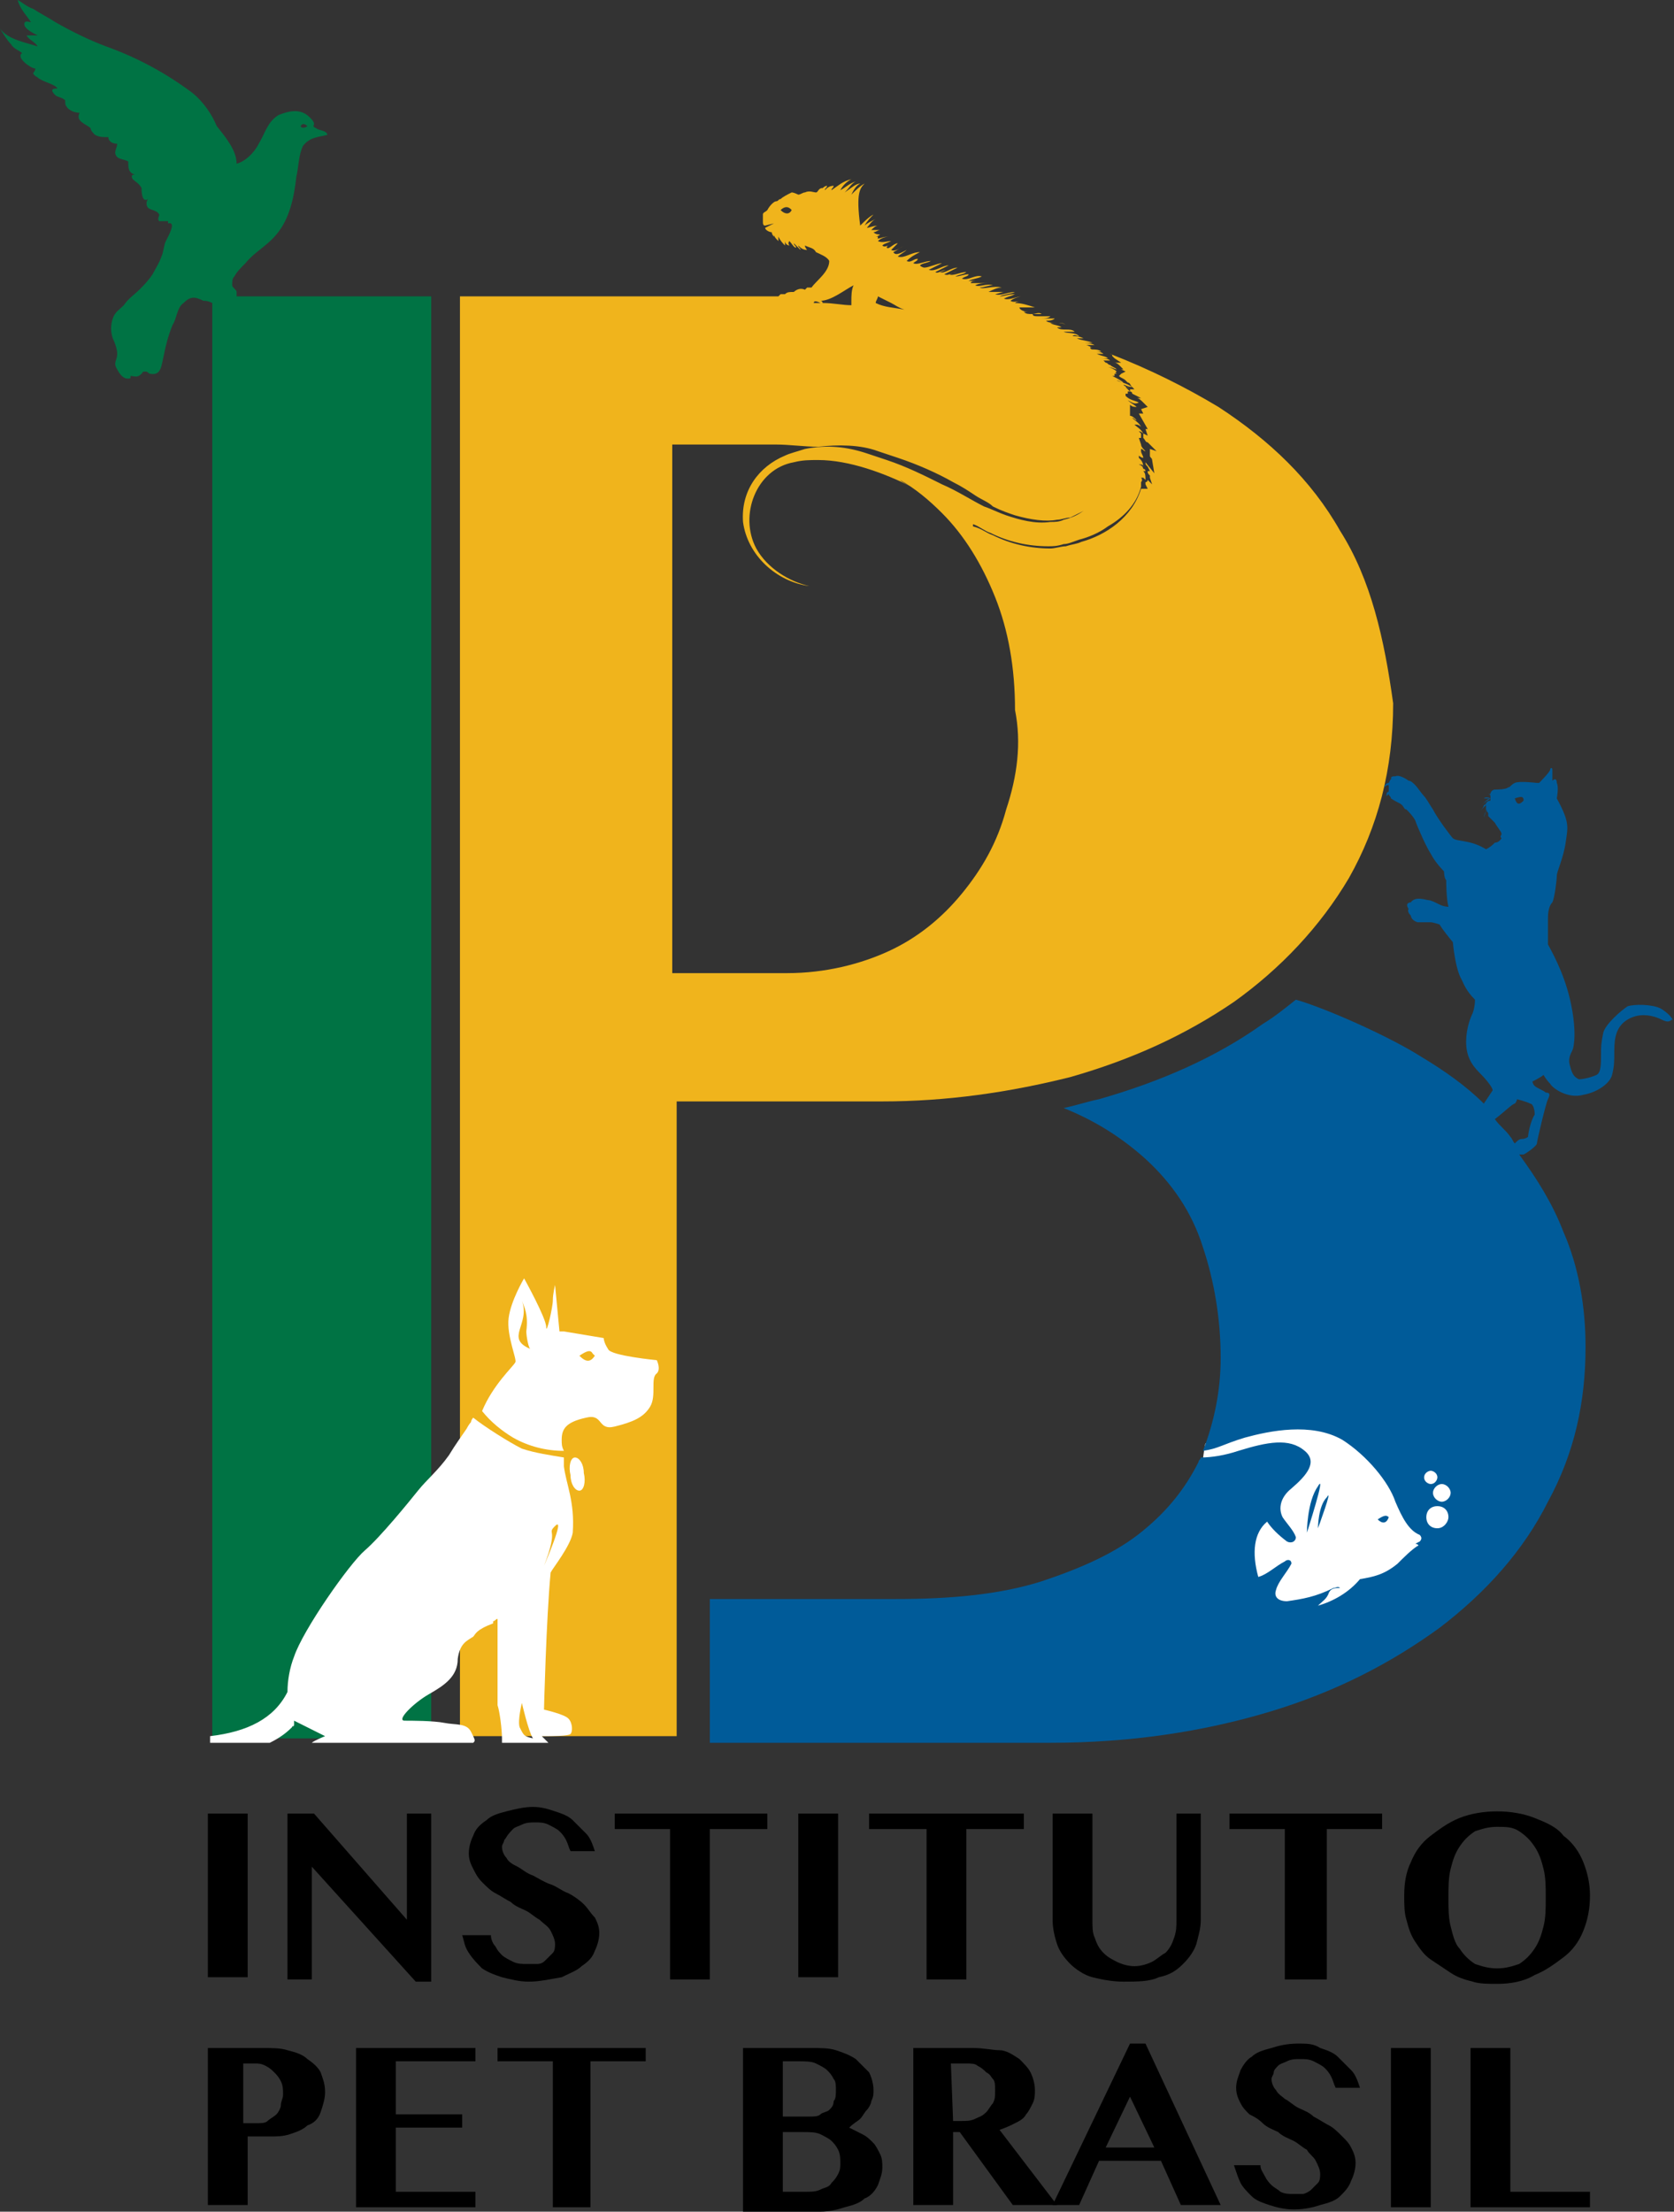 <?xml version="1.0" encoding="utf-8"?>
<!-- Generator: Adobe Illustrator 25.4.1, SVG Export Plug-In . SVG Version: 6.00 Build 0)  -->
<svg version="1.1" id="Camada_1" xmlns="http://www.w3.org/2000/svg" xmlns:xlink="http://www.w3.org/1999/xlink" x="0px" y="0px"
	 viewBox="0 0 75.7 100" style="enable-background:new 0 0 75.7 100;" xml:space="preserve">
<rect x="0" y="0" width="75.7" height="100" fill="#333333" stroke="none"/>
<style type="text/css">
	.st0{fill:#FFFFFF;}
	.st1{fill:#F0B41C;}
	.st2{fill:#007344;}
	.st3{fill:#005B99;}
	.st4{fill-rule:evenodd;clip-rule:evenodd;fill:#005B99;}
</style>
<g>
	<rect x="9.4" y="82" width="1.8" height="7.4"/>
	<polygon points="13,82 14.2,82 18.4,86.8 18.4,82 19.5,82 19.5,89.6 18.8,89.6 14.1,84.4 14.1,89.5 13,89.5 	"/>
	<path d="M23.9,89.6c-0.4,0-0.8-0.1-1.2-0.2c-0.3-0.1-0.6-0.2-0.9-0.4c-0.2-0.2-0.4-0.4-0.6-0.7C21,88,21,87.8,20.9,87.5h1.3
		c0,0.2,0.1,0.4,0.2,0.5c0.1,0.2,0.2,0.3,0.3,0.4s0.3,0.2,0.5,0.3c0.2,0.1,0.4,0.1,0.6,0.1s0.3,0,0.5,0s0.3-0.1,0.4-0.2
		c0.1-0.1,0.2-0.2,0.3-0.3c0.1-0.1,0.1-0.3,0.1-0.4c0-0.2-0.1-0.4-0.2-0.6c-0.1-0.2-0.3-0.3-0.5-0.5c-0.2-0.1-0.4-0.3-0.6-0.4
		s-0.5-0.2-0.7-0.4c-0.2-0.1-0.5-0.3-0.7-0.4c-0.2-0.1-0.4-0.3-0.6-0.5c-0.2-0.2-0.3-0.4-0.4-0.6c-0.1-0.2-0.2-0.4-0.2-0.7
		c0-0.3,0.1-0.6,0.2-0.8c0.1-0.3,0.3-0.5,0.6-0.7c0.2-0.2,0.5-0.3,0.9-0.4c0.4-0.1,0.8-0.2,1.2-0.2s0.7,0.1,1,0.2
		c0.3,0.1,0.6,0.2,0.8,0.4c0.2,0.2,0.4,0.4,0.6,0.6s0.3,0.5,0.4,0.8h-1.1c-0.1-0.2-0.1-0.3-0.2-0.5c-0.1-0.2-0.2-0.3-0.3-0.4
		s-0.3-0.2-0.5-0.3c-0.2-0.1-0.4-0.1-0.6-0.1s-0.4,0-0.6,0.1c-0.2,0.1-0.3,0.1-0.4,0.2c-0.3,0.3-0.3,0.4-0.4,0.5
		c0,0.1-0.1,0.2-0.1,0.3c0,0.2,0.1,0.4,0.2,0.5c0.1,0.2,0.3,0.3,0.5,0.4c0.2,0.1,0.4,0.3,0.7,0.4c0.2,0.1,0.5,0.3,0.8,0.4
		c0.3,0.1,0.5,0.3,0.8,0.4c0.2,0.1,0.5,0.3,0.7,0.5c0.2,0.2,0.3,0.4,0.5,0.6c0.1,0.2,0.2,0.4,0.2,0.7c0,0.3-0.1,0.6-0.2,0.8
		c-0.1,0.3-0.3,0.5-0.6,0.7c-0.2,0.2-0.5,0.3-0.9,0.5C24.8,89.5,24.4,89.6,23.9,89.6"/>
	<polygon points="34.7,82 34.7,82.7 32.1,82.7 32.1,89.5 30.3,89.5 30.3,82.7 27.8,82.7 27.8,82 	"/>
	<rect x="36.1" y="82" width="1.8" height="7.4"/>
	<polygon points="46.3,82 46.3,82.7 43.7,82.7 43.7,89.5 41.9,89.5 41.9,82.7 39.3,82.7 39.3,82 	"/>
	<path d="M47.6,82h1.8v4.8c0,0.3,0,0.6,0.1,0.8c0.1,0.3,0.2,0.5,0.4,0.7c0.2,0.2,0.4,0.3,0.6,0.4c0.2,0.1,0.5,0.2,0.8,0.2
		c0.3,0,0.6-0.1,0.8-0.2c0.2-0.1,0.4-0.3,0.6-0.4c0.2-0.2,0.3-0.4,0.4-0.7c0.1-0.3,0.1-0.5,0.1-0.8V82h1.1v4.8
		c0,0.4-0.1,0.7-0.2,1.1c-0.1,0.3-0.3,0.6-0.6,0.9c-0.3,0.3-0.6,0.5-1.1,0.6c-0.4,0.2-1,0.2-1.6,0.2c-0.5,0-1-0.1-1.4-0.2
		s-0.8-0.4-1-0.6c-0.3-0.3-0.5-0.6-0.6-0.9c-0.1-0.3-0.2-0.7-0.2-1.1C47.6,86.8,47.6,82,47.6,82z"/>
	<polygon points="62.5,82 62.5,82.7 60,82.7 60,89.5 58.1,89.5 58.1,82.7 55.6,82.7 55.6,82 	"/>
	<path d="M67.7,89.7c-0.4,0-0.8,0-1.1-0.1c-0.4-0.1-0.7-0.2-1-0.4c-0.3-0.2-0.6-0.4-0.9-0.6c-0.3-0.2-0.5-0.5-0.7-0.8
		c-0.2-0.3-0.3-0.6-0.4-1c-0.1-0.3-0.1-0.7-0.1-1.1c0-0.6,0.1-1.1,0.3-1.5c0.2-0.5,0.5-0.9,0.9-1.2c0.4-0.3,0.8-0.6,1.3-0.8
		c0.5-0.2,1.1-0.3,1.7-0.3c0.6,0,1.2,0.1,1.7,0.3c0.5,0.2,1,0.4,1.3,0.8c0.4,0.3,0.7,0.7,0.9,1.2c0.2,0.5,0.3,1,0.3,1.5
		c0,0.6-0.1,1.1-0.3,1.6c-0.2,0.5-0.5,0.9-0.9,1.2c-0.4,0.3-0.8,0.6-1.3,0.8C68.9,89.6,68.3,89.7,67.7,89.7 M67.7,89
		c0.4,0,0.7-0.1,1-0.2c0.3-0.2,0.5-0.4,0.7-0.7c0.2-0.3,0.3-0.6,0.4-1s0.1-0.8,0.1-1.3c0-0.5,0-0.9-0.1-1.3c-0.1-0.4-0.2-0.7-0.4-1
		c-0.2-0.3-0.4-0.5-0.7-0.7c-0.3-0.2-0.6-0.2-1-0.2c-0.4,0-0.7,0.1-1,0.2c-0.3,0.2-0.5,0.4-0.7,0.7c-0.2,0.3-0.3,0.6-0.4,1
		c-0.1,0.4-0.1,0.8-0.1,1.3c0,0.5,0,0.9,0.1,1.3s0.2,0.8,0.4,1c0.2,0.3,0.4,0.5,0.7,0.7C67,88.9,67.3,89,67.7,89"/>
	<path d="M9.4,92.6h2.5c0.4,0,0.8,0,1.1,0.1c0.4,0.1,0.7,0.2,0.9,0.4c0.3,0.2,0.5,0.4,0.6,0.6c0.1,0.3,0.2,0.5,0.2,0.9
		c0,0.3-0.1,0.6-0.2,0.9c-0.1,0.3-0.3,0.5-0.6,0.6c-0.2,0.2-0.5,0.3-0.8,0.4c-0.3,0.1-0.6,0.1-0.9,0.1h-1v3.1H9.4V92.6z M11,96h0.6
		c0.2,0,0.4,0,0.5-0.1s0.3-0.2,0.4-0.3c0.1-0.1,0.2-0.3,0.2-0.4c0-0.2,0.1-0.3,0.1-0.5s0-0.4-0.1-0.6s-0.2-0.3-0.3-0.4
		c-0.1-0.1-0.2-0.2-0.4-0.3c-0.2-0.1-0.3-0.1-0.5-0.1H11V96z"/>
	<polygon points="21.5,92.6 21.5,93.2 17.9,93.2 17.9,95.6 20.9,95.6 20.9,96.2 17.9,96.2 17.9,99.1 21.5,99.1 21.5,99.8 16.1,99.8 
		16.1,92.6 	"/>
	<polygon points="29.2,92.6 29.2,93.2 26.7,93.2 26.7,99.8 25,99.8 25,93.2 22.5,93.2 22.5,92.6 	"/>
	<path d="M33.6,92.6h3.1c0.4,0,0.8,0,1.1,0.1c0.3,0.1,0.6,0.2,0.9,0.4c0.2,0.2,0.4,0.4,0.6,0.6c0.1,0.2,0.2,0.5,0.2,0.8
		c0,0.2,0,0.3-0.1,0.5c0,0.1-0.1,0.3-0.2,0.4c-0.1,0.1-0.2,0.3-0.3,0.4s-0.3,0.2-0.5,0.4c0.2,0.1,0.4,0.2,0.6,0.3
		c0.2,0.1,0.3,0.2,0.5,0.4c0.1,0.1,0.2,0.3,0.3,0.5c0.1,0.2,0.1,0.4,0.1,0.6c0,0.3-0.1,0.5-0.2,0.8c-0.1,0.2-0.3,0.5-0.6,0.6
		c-0.2,0.2-0.5,0.3-0.9,0.4c-0.3,0.1-0.7,0.2-1.1,0.2h-3.5C33.6,100,33.6,92.6,33.6,92.6z M35.4,95.7h1.2c0.2,0,0.4,0,0.5-0.1
		c0.1-0.1,0.3-0.1,0.4-0.2c0.1-0.1,0.2-0.2,0.2-0.4c0.1-0.1,0.1-0.3,0.1-0.5c0-0.2,0-0.4-0.1-0.5c-0.1-0.2-0.2-0.3-0.3-0.4
		s-0.3-0.2-0.5-0.3c-0.2-0.1-0.5-0.1-0.8-0.1h-0.7C35.4,93.2,35.4,95.7,35.4,95.7z M35.4,99.1h1c0.3,0,0.5,0,0.7-0.1
		c0.2-0.1,0.4-0.1,0.5-0.3c0.1-0.1,0.2-0.2,0.3-0.4C38,98.1,38,98,38,97.8s0-0.4-0.1-0.6s-0.2-0.3-0.3-0.4c-0.1-0.1-0.3-0.2-0.5-0.3
		c-0.2-0.1-0.5-0.1-0.8-0.1h-0.9V99.1z"/>
	<path d="M41.3,92.6H44c0.5,0,0.9,0.1,1.2,0.1c0.3,0,0.6,0.2,0.9,0.4c0.2,0.2,0.4,0.4,0.5,0.6s0.2,0.5,0.2,0.8c0,0.2,0,0.4-0.1,0.6
		c-0.1,0.2-0.2,0.4-0.3,0.5c-0.1,0.2-0.3,0.3-0.5,0.4c-0.2,0.1-0.4,0.2-0.7,0.3l2.6,3.4h-2l-2.4-3.3h-0.3v3.3h-1.8V92.6z M43.1,95.9
		h0.4c0.2,0,0.4,0,0.6-0.1c0.2-0.1,0.3-0.1,0.5-0.3c0.1-0.1,0.2-0.3,0.3-0.4c0.1-0.2,0.1-0.3,0.1-0.6c0-0.2,0-0.4-0.1-0.5
		s-0.1-0.2-0.3-0.3c-0.1-0.1-0.2-0.2-0.4-0.3c-0.1-0.1-0.3-0.1-0.5-0.1H43L43.1,95.9L43.1,95.9z"/>
	<path d="M51.8,92.4l3.4,7.3h-1.8l-0.9-2h-2.8l-0.9,2h-1.2l3.5-7.3H51.8z M50,97.1h2.2l-1.1-2.3L50,97.1z"/>
	<path d="M58.5,99.9c-0.4,0-0.8-0.1-1.1-0.2s-0.6-0.2-0.8-0.4c-0.2-0.2-0.4-0.4-0.5-0.6c-0.1-0.2-0.2-0.5-0.3-0.8H57
		c0,0.2,0.1,0.3,0.2,0.5c0.1,0.2,0.2,0.3,0.3,0.4s0.3,0.2,0.4,0.3c0.2,0.1,0.4,0.1,0.6,0.1c0.1,0,0.3,0,0.4,0c0.1,0,0.3-0.1,0.4-0.2
		c0.1-0.1,0.2-0.2,0.3-0.3c0.1-0.1,0.1-0.3,0.1-0.4c0-0.2-0.1-0.4-0.2-0.6c-0.1-0.2-0.3-0.3-0.4-0.5c-0.2-0.1-0.4-0.3-0.6-0.4
		s-0.5-0.2-0.7-0.4c-0.2-0.1-0.5-0.2-0.7-0.4c-0.2-0.2-0.4-0.3-0.6-0.4c-0.2-0.2-0.3-0.3-0.4-0.5c-0.1-0.2-0.2-0.4-0.2-0.7
		s0.1-0.5,0.2-0.8c0.1-0.2,0.3-0.5,0.5-0.6c0.2-0.2,0.5-0.3,0.9-0.4c0.3-0.1,0.7-0.2,1.2-0.2c0.4,0,0.7,0,1,0.2
		c0.3,0.1,0.6,0.2,0.8,0.4c0.2,0.2,0.4,0.4,0.6,0.6c0.2,0.2,0.3,0.5,0.4,0.8h-1.1c-0.1-0.2-0.1-0.3-0.2-0.5s-0.2-0.3-0.3-0.4
		c-0.1-0.1-0.3-0.2-0.5-0.3c-0.2-0.1-0.4-0.1-0.6-0.1c-0.2,0-0.4,0-0.6,0.1c-0.2,0.1-0.3,0.1-0.4,0.2c-0.1,0.1-0.2,0.2-0.2,0.3
		c0,0.1-0.1,0.2-0.1,0.3c0,0.2,0.1,0.4,0.2,0.5c0.1,0.2,0.3,0.3,0.4,0.4c0.2,0.1,0.4,0.3,0.6,0.4s0.5,0.2,0.7,0.4
		c0.2,0.1,0.5,0.3,0.7,0.4c0.2,0.1,0.4,0.3,0.6,0.5c0.2,0.2,0.3,0.3,0.4,0.5s0.2,0.4,0.2,0.7c0,0.3-0.1,0.6-0.2,0.8
		c-0.1,0.3-0.3,0.5-0.5,0.7c-0.2,0.2-0.5,0.3-0.9,0.4C59.4,99.8,59,99.9,58.5,99.9"/>
	<rect x="62.9" y="92.6" width="1.8" height="7.2"/>
	<polygon points="66.5,92.6 68.3,92.6 68.3,99.1 71.9,99.1 71.9,99.8 66.5,99.8 	"/>
	<path class="st0" d="M54.1,68.6c0,0,0.3-2.9,0.4-3.3c0.1-0.4,4.6-1.1,4.6-1.1l5.3,1.5l1.8,0.8v1.4l-0.5,1.7l-1.3,2.9l-3.6,1.3
		l-3-0.2l-1.7-1.6l-2.7-1.4L54.1,68.6z"/>
	<path class="st1" d="M60.6,24c-1.3-2.3-3.2-4.1-5.5-5.6c-1.5-0.9-3.1-1.7-4.9-2.4l0,0c0,0,0.1,0,0.1,0.1l0.1,0.1l0,0l0,0l0.3,0.2
		h-0.3c0.1,0,0.2,0.1,0.2,0.1l0.2,0.2h-0.1l0.2,0.1l-0.2,0.1l0,0L50.6,17l0,0c0.1,0.1,0.2,0.1,0.3,0.2l0.1,0.1
		c0.1,0,0.1,0.1,0.2,0.2l0,0l0,0l0.1,0.1h-0.2v0.1c0,0,0.1,0,0.1,0.1l0.4,0.2h-0.3c0,0,0,0,0.1,0s0.2,0.1,0.3,0.2l0.2,0.2l-0.3,0.1
		l0,0l0.1,0.2h-0.2l0,0l0.4,0.7l-0.1-0.1l0.1,0.1h-0.1l0,0l0.1,0.3l-0.2-0.1v0.1v0.1l0,0c0.1,0.1,0.1,0.2,0.2,0.2l0.1,0.1l0.3,0.3
		L52,20.3c0,0,0,0,0,0.1v0.2c0,0.1,0.1,0.1,0.1,0.2l0.1,0.6l-0.4-0.5l0,0c0,0.1,0,0.1,0.1,0.2l0.1,0.2h-0.1c0,0.1,0,0.1,0.1,0.2v0.1
		l0.1,0.3l-0.2-0.2c0,0,0,0.1-0.1,0.1v0.1l0.1,0.2h-0.2c0,0,0,0-0.1,0c-0.4,1.3-1.6,2.1-2.7,2.4c-0.2,0.1-0.4,0.1-0.7,0.2
		c-0.2,0-0.5,0.1-0.7,0.1c-0.9,0-1.8-0.2-2.6-0.6c-0.3-0.1-0.5-0.3-0.9-0.4L44,23.7c0.3,0.1,0.5,0.3,0.8,0.4
		c0.8,0.4,1.7,0.6,2.6,0.6c0.2,0,0.4,0,0.7-0.1c0.2,0,0.4-0.1,0.7-0.2c0.4-0.1,0.9-0.3,1.3-0.6c0.7-0.4,1.3-1,1.5-1.8l0,0
		c0,0,0,0,0-0.1l0,0v-0.1l0,0l0,0l0,0c0.1-0.1,0-0.2,0-0.2l0,0l0,0h0.1l0,0l0.1,0.1c0-0.2,0-0.3-0.1-0.4l0,0h-0.1l0,0
		c0,0,0.1,0,0.2,0c0,0,0-0.1-0.1-0.1l0,0l0,0l0,0l0,0l0,0c0-0.1-0.1-0.1-0.1-0.2c0,0,0.1,0,0.1,0.1L51.5,21h0.1c0,0,0-0.1-0.1-0.1
		c0.1,0.1,0.1,0.2,0.2,0.2c0-0.2-0.1-0.3-0.2-0.4v-0.1l0,0c0,0,0.1,0.1,0.2,0.1c0-0.1-0.1-0.2-0.1-0.3v-0.1c0.1,0,0.1,0.1,0.2,0.1
		c-0.1-0.1-0.2-0.2-0.2-0.3l-0.1-0.3h0.1l0,0v-0.2l0,0l-0.1-0.1c0.1,0,0.2,0.1,0.2,0.1c-0.1-0.2-0.3-0.3-0.4-0.4l0,0h0.1l0,0
		c0.1,0,0.2,0.1,0.2,0.1c-0.1-0.2-0.3-0.3-0.4-0.4l0.1,0.1l-0.1-0.1c0.1,0,0.1,0.1,0.2,0.1c-0.1-0.1-0.2-0.2-0.3-0.2l0-0.5
		c0.1,0.1,0.2,0.1,0.3,0.1c-0.1-0.1-0.3-0.2-0.4-0.3l0,0c0.2,0.1,0.3,0.2,0.5,0.1c-0.2-0.1-0.4-0.1-0.6-0.3v-0.1H51v-0.1l0,0h0.1
		L51,17.6l0,0l-0.1-0.1l0,0c0.1,0,0.1,0,0.2,0.1c-0.1-0.1-0.2-0.1-0.3-0.2l0,0l0,0c0.1,0,0.2,0.1,0.4,0.1c-0.3-0.2-0.5-0.2-0.7-0.3
		c0.1,0,0.2,0.1,0.3,0.1c-0.1-0.1-0.3-0.2-0.5-0.3h0.1l0,0v-0.1h0.1c-0.1-0.1-0.2-0.1-0.3-0.1c0.1,0,0.2,0.1,0.3,0
		c-0.1-0.1-0.3-0.2-0.4-0.2l0,0l0,0c0.2,0,0.3,0.1,0.4,0.1c-0.1-0.1-0.2-0.1-0.3-0.2c-0.1,0-0.1-0.1-0.2-0.1l0,0l-0.1-0.1
		c0.1,0,0.2,0,0.3,0c-0.1-0.1-0.3-0.1-0.4-0.1c0.1,0,0.2,0,0.3,0c-0.1-0.1-0.3-0.1-0.5-0.2l0,0c0.1,0,0.2,0,0.3,0
		c-0.1-0.1-0.3-0.1-0.4-0.1l0,0h0.3c-0.1-0.1-0.3-0.1-0.4-0.1l0,0l0,0l0,0c0,0-0.1,0-0.1-0.1h0.1c-0.1,0-0.2-0.1-0.3-0.1h0.4
		c-0.2-0.1-0.4-0.1-0.6-0.1h0.5c-0.2-0.1-0.5-0.1-0.7-0.2c0.1,0,0.2,0,0.3,0c-0.2-0.1-0.3-0.1-0.5-0.1c0.1-0.1,0.2,0,0.3,0
		c-0.2-0.2-0.5-0.1-0.7-0.2h0.5c-0.2-0.2-0.6,0-0.8-0.2h0.2c-0.1-0.1-0.4-0.1-0.5-0.2c0.1,0,0.3,0,0.4,0c0.1,0,0.2,0,0.3,0.1
		c-0.1-0.1-0.3-0.1-0.4-0.1c-0.2,0-0.4,0-0.5-0.1c0.1,0,0.3,0,0.4-0.1c-0.1,0-0.2,0-0.3,0s-0.2,0-0.3,0c0.1,0,0.3,0,0.4-0.1
		c-0.1,0-0.3,0-0.5,0c-0.2,0-0.3,0-0.3-0.1c0.2,0,0.3,0,0.5,0c-0.1,0-0.2,0-0.3,0s-0.2,0-0.4,0c0.1,0,0.2,0,0.3,0s0.2,0,0.3,0
		c-0.1-0.1-0.3,0-0.4,0c-0.2,0-0.3,0-0.4-0.1c0.1,0,0.1,0,0.2,0c-0.2,0-0.4-0.1-0.4-0.2c0.1,0,0.2,0,0.4,0c0.1,0,0.2,0,0.3,0
		c-0.3-0.1-0.6-0.2-0.9-0.2c0.1-0.1,0.4-0.1,0.4-0.1c-0.2,0-0.5,0.1-0.6,0c0.1-0.1,0.4-0.2,0.5-0.2c-0.2,0-0.6,0.2-0.8,0.1
		c0.2-0.1,0.3-0.1,0.5-0.2c-0.3,0-0.5,0.1-0.7,0.1c0.2-0.1,0.5-0.1,0.7-0.2c-0.3,0-0.7,0.2-0.9,0.1c0.1,0,0.3-0.1,0.4-0.1
		c-0.1,0-0.3,0-0.4,0c0.1,0,0.1,0,0.2,0c-0.2,0-0.3,0-0.5,0c0.2-0.1,0.4-0.2,0.6-0.2c-0.4-0.1-0.8,0.1-1,0c0.2,0,0.4-0.1,0.6-0.1
		c-0.3-0.1-0.6,0.1-0.8,0c0.2-0.1,0.4-0.1,0.6-0.1c-0.3,0-0.5,0-0.8,0c0-0.1,0.2-0.1,0.3-0.1c-0.1,0-0.4,0-0.4,0
		c0.2-0.1,0.4-0.1,0.6-0.2c-0.3-0.1-0.6,0.2-0.9,0.1c0.1-0.1,0.3-0.1,0.3-0.2c-0.2,0-0.4,0.1-0.6,0.1c0.2-0.1,0.4-0.1,0.5-0.2
		c-0.3,0-0.6,0.2-0.8,0.1c0.1,0,0.3-0.1,0.4-0.1c-0.2,0-0.4,0.2-0.6,0.1c0.2-0.1,0.4-0.2,0.6-0.3c-0.3,0-0.6,0.3-0.8,0.2
		c0.1,0,0.2-0.1,0.3-0.1c-0.2,0-0.4,0.2-0.5,0.1c0.2-0.1,0.4-0.2,0.6-0.3c-0.3,0-0.6,0.3-0.9,0.2c0.2-0.1,0.4-0.2,0.6-0.3
		c-0.2,0-0.6,0.2-0.8,0.2c0,0-0.1,0-0.2-0.1c0.1-0.1,0.3-0.1,0.5-0.2c-0.3,0-0.6,0.2-0.8,0.1c0.1-0.1,0.2-0.1,0.2-0.2
		c-0.2,0-0.3,0.2-0.5,0.1c0.2-0.2,0.4-0.3,0.6-0.4c-0.4,0-0.7,0.3-1,0.2c0.1-0.1,0.3-0.2,0.4-0.3c-0.2,0.1-0.5,0.3-0.6,0.1
		c0.2-0.1,0.3-0.2,0.5-0.3c-0.2,0.1-0.4,0.3-0.6,0.2c0.1-0.1,0.2-0.2,0.3-0.3c-0.2,0-0.4,0.3-0.5,0.2c0-0.1,0.1-0.1,0.1-0.1
		c-0.1,0-0.2,0.1-0.3,0c0.1-0.1,0.2-0.1,0.4-0.2c-0.2,0-0.4,0.1-0.6,0c0.1-0.1,0.3-0.2,0.5-0.2c-0.3,0-0.4,0.1-0.6,0.1
		c0.1,0,0.1,0,0.1-0.1h-0.1l0,0c0,0,0.1,0,0.2-0.1c-0.1,0-0.2,0-0.3-0.1c0.1,0,0.2-0.1,0.3-0.1c-0.1,0-0.3,0-0.4,0
		c0.1-0.1,0.2-0.2,0.3-0.2c-0.2,0-0.4,0.1-0.5,0.1c0.1-0.1,0.2-0.3,0.4-0.4c-0.2,0.1-0.4,0.2-0.5,0.3c0.1-0.2,0.3-0.4,0.4-0.5
		c-0.2,0.1-0.4,0.3-0.6,0.5c-0.2-1.5,0-1.7,0.2-1.9c-0.2,0.1-0.4,0.3-0.6,0.5c0.1-0.2,0.2-0.4,0.4-0.5c-0.2,0-0.4,0.2-0.7,0.4
		c0.2-0.2,0.3-0.4,0.5-0.5c-0.3,0.1-0.5,0.3-0.7,0.4c0.1-0.2,0.3-0.4,0.5-0.5c-0.4,0.1-0.6,0.3-0.9,0.5c0-0.1,0.1-0.1,0.1-0.2
		c-0.2,0-0.3,0.1-0.4,0.2c0-0.1,0.1-0.1,0.1-0.2c-0.1,0-0.2,0.1-0.3,0.2l0.1-0.1c-0.2,0-0.2,0.2-0.3,0.2s-0.3-0.1-0.5,0
		c-0.1,0-0.2,0.1-0.3,0.1c0,0-0.2-0.1-0.3-0.1c-0.2,0.1-0.4,0.2-0.5,0.3c-0.1,0-0.1,0.1-0.2,0.1c-0.1,0-0.3,0.2-0.4,0.4
		c-0.1,0.1-0.2,0.1-0.2,0.2c0,0.1,0,0.2,0,0.3s0,0.2,0.1,0.2l0.4-0.1l-0.4,0.2c0,0.1,0.2,0.2,0.3,0.2c0,0.1,0.1,0.2,0.1,0.2v-0.1
		c0,0.1,0.1,0.2,0.2,0.3c0-0.1,0-0.1,0-0.2c0.1,0.2,0.2,0.3,0.3,0.4c0,0,0-0.1,0-0.2c0,0.1,0.1,0.2,0.2,0.2c0,0-0.1-0.1,0-0.2
		c0.1,0.1,0.2,0.3,0.3,0.3c0-0.1-0.1-0.1-0.1-0.2c0.1,0.1,0.2,0.2,0.3,0.3c0-0.1-0.1-0.1-0.1-0.2c0.1,0.1,0.2,0.2,0.4,0.2
		c0,0-0.1-0.1-0.1-0.2c0.2,0.1,0.4,0.1,0.5,0.3c0.2,0.1,0.5,0.2,0.6,0.4c0,0.5-0.6,0.9-0.8,1.2c-0.1,0-0.2,0-0.2,0l-0.1,0.1l0,0
		c-0.2-0.1-0.4,0-0.5,0.1l0,0c-0.2,0-0.3,0-0.4,0.1c-0.1,0-0.1,0-0.2,0l-0.1,0.1H20.8v65.1h9.8V49.8h9.3c2.9,0,5.7-0.4,8.5-1.1
		c2.8-0.8,5.2-1.9,7.4-3.4c2.1-1.5,3.9-3.4,5.2-5.6c1.3-2.3,2-4.9,2-7.9C62.6,28.9,62,26.2,60.6,24z M35.3,9.5c0.3-0.3,0.5,0,0.5,0
		C35.7,9.7,35.5,9.7,35.3,9.5z M39.6,13.7c0-0.1,0.1-0.2,0.1-0.3c0.2,0.1,0.4,0.2,0.6,0.3s0.3,0.2,0.6,0.3
		C40.4,13.9,40,13.9,39.6,13.7L39.6,13.7C39.6,13.8,39.6,13.8,39.6,13.7c-0.1,0.1-0.1,0.1-0.2,0.1C39.5,13.8,39.6,13.8,39.6,13.7z
		 M38.6,12.9c-0.1,0.2-0.1,0.5-0.1,0.7c0,0.1,0,0.1,0,0.2c-0.4,0-0.8-0.1-1.3-0.1c0,0,0-0.1-0.1-0.1l0,0
		C37.6,13.6,38.2,13.1,38.6,12.9z M37.1,13.7c-0.1,0-0.2,0-0.3,0C36.8,13.6,36.9,13.6,37.1,13.7z M36.4,13.7L36.4,13.7
		c-0.1,0-0.1,0-0.2,0l0,0C36.3,13.7,36.4,13.7,36.4,13.7z M45.5,36.6c-0.4,1.5-1.1,2.7-2,3.8c-0.9,1.1-2,2-3.3,2.6
		c-1.3,0.6-2.9,1-4.6,1h-5.2V20.1h4.7c0.6,0,1.3,0.1,1.9,0.1c0.9-0.1,1.9-0.1,2.7,0.2c0.3,0.1,0.6,0.2,0.9,0.3
		c0.9,0.3,1.8,0.7,2.5,1.1c0.4,0.2,0.7,0.4,1,0.6c0.3,0.2,0.6,0.3,0.8,0.5c0.4,0.2,0.7,0.3,1,0.4c0.7,0.2,1.4,0.3,1.9,0.2
		c0.2,0,0.4-0.1,0.6-0.1c0.2-0.1,0.4-0.2,0.6-0.3c-0.3,0.2-0.5,0.3-0.9,0.4c-0.2,0.1-0.4,0.1-0.6,0.1c-0.7,0.1-1.4-0.1-2-0.3
		c-0.3-0.1-0.7-0.3-1-0.4c-0.6-0.3-1.2-0.7-1.9-1c-0.8-0.4-1.6-0.8-2.5-1.1c-0.3-0.1-0.6-0.2-0.9-0.3c-0.9-0.3-1.8-0.4-2.8-0.2
		c-0.3,0.1-0.7,0.2-0.9,0.3c-1.2,0.5-2,1.6-1.9,3c0.2,1.5,1.5,2.7,3,2.9c-0.9-0.2-1.9-0.8-2.4-1.7c-0.8-1.5,0-3.6,1.7-3.9
		c0.4-0.1,0.7-0.1,1.1-0.1c1.4,0,3,0.6,4.2,1.2c-0.2-0.1-0.4-0.2-0.5-0.3c0.7,0.4,1.3,0.9,1.9,1.5c1,1,1.8,2.3,2.4,3.8
		c0.6,1.5,0.9,3.2,0.9,5.1C46.2,33.6,46,35.1,45.5,36.6z M42.3,22.3C42.3,22.3,42.2,22.3,42.3,22.3l-0.2-0.1
		C42.1,22.2,42.2,22.3,42.3,22.3z"/>
	<path class="st2" d="M10.7,13.4c0,0,0-0.1,0-0.2c0-0.1-0.2-0.2-0.2-0.3c0-0.2,0-0.3,0.1-0.4c0.1-0.2,0.3-0.4,0.5-0.6
		c0.4-0.5,1-0.8,1.4-1.3c0.6-0.7,0.8-1.7,0.9-2.6c0.1-0.4,0.1-1,0.3-1.4c0.3-0.4,0.7-0.4,1.1-0.5c0-0.2-0.4-0.2-0.5-0.3
		c-0.2-0.1-0.1-0.1-0.1-0.2c0-0.1-0.1-0.2-0.2-0.3c-0.4-0.4-0.9-0.3-1.4-0.1C12.1,5.5,12,6,11.7,6.5c-0.2,0.4-0.6,0.8-1,0.9
		c0-0.6-0.5-1.2-0.9-1.7C9.6,5.2,9.2,4.6,8.7,4.2C7.5,3.3,6.2,2.6,4.8,2.1C4,1.8,3.2,1.4,2.5,1c-0.3-0.2-0.7-0.4-1-0.6
		C1.2,0.3,1,0.1,0.8,0c0.1,0.4,0.4,0.7,0.6,1C1.3,1,1.1,0.9,1.1,1.1s0.4,0.4,0.6,0.5c-0.2,0-0.3,0-0.5,0c0.1,0.2,0.4,0.3,0.5,0.5
		C1.1,1.9,0.4,1.8,0,1.3C0.2,1.6,0.3,1.8,0.5,2C0.6,2.2,0.9,2.3,1,2.4C0.7,2.6,1.4,3.1,1.6,3.1c0,0.1-0.1,0.2-0.1,0.2
		c0,0.1,0.2,0.2,0.2,0.2C1.9,3.7,2.5,3.8,2.6,4C2.3,4,2.3,4.1,2.5,4.3c0.1,0.1,0.3,0.1,0.4,0.2c0.1,0,0,0.2,0.1,0.3
		C3.1,5,3.4,5.1,3.6,5.1C3.4,5.5,3.9,5.6,4.1,5.8c0,0.1,0.1,0.2,0.2,0.3c0.2,0.1,0.3,0.1,0.6,0.1c0,0.2,0.2,0.3,0.4,0.3
		c0,0.2-0.2,0.4,0,0.6c0.1,0.1,0.3,0.1,0.5,0.2c0,0.3,0,0.5,0.3,0.6C6,7.9,5.9,7.9,6,8.1c0.1,0.1,0.3,0.2,0.4,0.4
		c0,0.1,0,0.7,0.3,0.5c-0.1,0.1-0.1,0.3,0,0.4c0.1,0.1,0.4,0.1,0.5,0.3c0,0.1-0.1,0.2,0,0.3C7.3,10,7.5,10,7.6,10v0.1
		c0.4-0.1,0,0.6-0.1,0.8c-0.1,0.2-0.1,0.5-0.2,0.7c-0.1,0.3-0.3,0.6-0.4,0.8c-0.2,0.3-0.4,0.5-0.6,0.7c-0.2,0.2-0.5,0.4-0.7,0.7
		c-0.2,0.2-0.4,0.3-0.5,0.6C5,14.7,5,15,5.1,15.3c0.1,0.2,0.2,0.5,0.2,0.7c0,0.3-0.2,0.4,0,0.7c0.1,0.2,0.3,0.5,0.6,0.4
		c0,0,0,0,0-0.1c0.2,0,0.3,0.1,0.5-0.1c0.1-0.1,0-0.1,0.2-0.1c0.1,0,0.1,0.1,0.2,0.1c0.5,0.1,0.5-0.4,0.6-0.8
		c0.1-0.5,0.2-0.9,0.4-1.4c0.2-0.3,0.2-0.8,0.5-1c0.3-0.3,0.5-0.3,0.9-0.1c0.1,0,0.2,0,0.4,0.1l0,0v64.9h9.9V13.4H10.7z M13.9,5.7
		c-0.1,0.1-0.3,0.1-0.3,0C13.7,5.5,13.9,5.7,13.9,5.7z"/>
	<g>
		<path class="st3" d="M75.1,45.6c-0.4-0.2-1.2-0.2-1.5-0.1c-0.3,0.2-1,0.8-1.1,1.2c-0.1,0.5-0.1,0.6-0.1,1s0,0.8-0.2,0.9
			c-0.2,0.1-0.6,0.2-0.8,0.2c-0.2-0.1-0.3-0.2-0.4-0.6c-0.1-0.3,0-0.5,0.1-0.7c0.1-0.2,0.2-1-0.1-2.3c-0.3-1.3-0.9-2.3-1-2.5
			c0,0,0-0.8,0-1.1c0-0.2,0-0.6,0.2-0.8c0.1-0.2,0.2-1,0.2-1.2s0.3-0.8,0.4-1.5s0.2-0.9-0.4-2c0,0,0.1-0.5,0-0.7
			c0-0.2-0.1-0.2-0.2-0.1c0,0,0-0.4,0-0.5c0-0.1-0.1-0.1-0.1,0c0,0.1-0.5,0.6-0.5,0.6c-0.1,0-0.1,0-0.1,0s-0.8-0.1-1,0
			c-0.2,0.1-0.2,0.2-0.3,0.2c-0.1,0.1-0.5,0.1-0.6,0.1s-0.2,0.1-0.2,0.2l0,0c-0.1,0-0.1,0-0.2,0s-0.1,0-0.1,0l0,0l0,0c0,0,0,0,0.1,0
			l0,0l0,0l0,0l0,0c0,0,0,0,0.1,0l0,0c0,0,0.1,0,0.1,0.1v0.1l0,0c-0.2,0-0.3,0-0.3,0l0,0l0,0l0,0c0,0,0.1-0.1,0.3,0l0,0l0,0l0,0
			c-0.1,0-0.2,0.1-0.4,0.3l0,0l0,0l0,0c0.2-0.2,0.3-0.2,0.4-0.3l0,0v0.1c-0.1,0-0.2,0.1-0.3,0.2l0,0l0,0c0.1-0.1,0.2-0.1,0.2-0.2
			l0,0c0,0-0.1,0.1-0.1,0.2c-0.1,0.1-0.2,0.2-0.3,0.3l0,0l0,0c0.1-0.1,0.2-0.2,0.2-0.3v0.1l0,0l0,0v-0.1c0,0,0.1,0,0.1-0.1l0,0
			c0,0.1,0,0.2,0,0.3v0.1c-0.1,0.2-0.1,0.3-0.1,0.3l0,0l0,0c0,0,0-0.2,0.1-0.3v-0.1l0,0c0,0.1,0.1,0.1,0.1,0.2s0,0.2,0,0.2l0,0l0,0
			l0,0v-0.1c0.1,0.1,0.2,0.2,0.3,0.3c0.1,0.2,0.3,0.4,0.3,0.5s-0.1,0.1,0,0.2c0,0-0.1,0.2-0.3,0.2c-0.1,0.1-0.2,0.2-0.4,0.3
			c0,0-0.3-0.2-0.7-0.3c-0.4-0.1-0.7-0.1-0.8-0.2c-0.1-0.1-0.7-0.9-0.9-1.3c-0.2-0.3-0.3-0.5-0.4-0.6c-0.1-0.1-0.3-0.4-0.4-0.5
			s-0.2-0.2-0.3-0.2c0,0-0.4-0.3-0.6-0.2c-0.1,0-0.2,0-0.2,0.1h0.1c-0.1,0-0.1,0-0.2,0.2c-0.1,0-0.2,0.1-0.2,0.2
			c0.1-0.1,0.1-0.1,0.2-0.1c0,0,0,0,0,0.1c0,0,0,0.1,0,0.2c-0.1,0-0.1,0.1-0.1,0.2l0.1-0.1c0,0.1,0.1,0.1,0.1,0.2
			c0.3,0.2,0.4,0.2,0.5,0.3c0.1,0.1,0.1,0.2,0.2,0.2c0.1,0.1,0.3,0.3,0.4,0.5c0.1,0.3,0.5,1.2,0.7,1.5c0.2,0.4,0.6,0.8,0.6,0.8
			s0,0.3,0.1,0.4c0,0.1,0,0.8,0.1,1.2c0,0-0.2,0-0.4-0.1c-0.2-0.1-0.4-0.2-0.5-0.2s-0.6-0.2-0.8,0.1c0,0-0.3,0-0.1,0.3
			c0,0-0.1,0.1,0.1,0.3c0,0,0,0.2,0.3,0.3c0.3,0,0.5,0,0.6,0s0.4,0.1,0.4,0.1s0.1,0.2,0.6,0.8c0,0,0.1,1.2,0.4,1.7
			c0.1,0.2,0.2,0.5,0.6,0.9c0,0.1,0,0.3-0.1,0.6c-0.1,0.2-0.3,0.7-0.3,1.3s0.2,1,0.6,1.4s0.6,0.7,0.6,0.8c0,0-0.2,0.3-0.4,0.6
			c-0.8-0.8-1.8-1.5-2.8-2.1c-1.4-0.9-4.3-2.2-5.7-2.6c-0.5,0.4-1,0.8-1.5,1.1c-2.1,1.5-4.6,2.6-7.4,3.4c-0.5,0.1-1.1,0.3-1.6,0.4
			c1.5,0.6,2.7,1.4,3.7,2.3c1.2,1.1,2.1,2.4,2.6,4c0.5,1.5,0.8,3.2,0.8,5c0,1.5-0.3,2.9-0.8,4.2c0.7-0.1,0.9-0.3,1.9-0.6
			c1.1-0.3,3-0.7,4.4,0.1c1.1,0.7,2.1,1.9,2.4,2.8c0.3,0.7,0.6,1.3,1.1,1.5c0.1,0.1,0.1,0.2,0,0.3l-0.2,0.1c0.1,0,0.2,0.1,0.1,0.1
			c-0.3,0.2-0.6,0.5-0.9,0.8c-0.6,0.5-1.1,0.6-1.7,0.7c-0.5,0.6-1.2,1-1.9,1.2c0.2-0.2,0.4-0.3,0.5-0.6c0.1-0.2,0.3-0.2,0.5-0.2
			c-0.1-0.1-0.2,0-0.3,0c-0.8,0.4-1.4,0.5-2.1,0.6c-0.4,0-0.6-0.2-0.5-0.5c0.1-0.4,0.5-0.8,0.7-1.2c0-0.2-0.2-0.2-0.3-0.1
			c-0.4,0.2-0.8,0.6-1.2,0.7c-0.3-1.1-0.2-2,0.4-2.5c0.2,0.3,0.5,0.6,0.9,0.9c0.2,0.1,0.4,0,0.4-0.2c-0.1-0.3-0.4-0.6-0.6-0.9
			c-0.2-0.4-0.1-0.9,0.4-1.3c0.7-0.6,1.2-1.2,0.6-1.7c-0.7-0.6-1.7-0.4-3,0c-0.6,0.2-1.2,0.3-1.7,0.3c0,0.1-0.1,0.1-0.1,0.2
			c-0.6,1.2-1.4,2.2-2.5,3.1c-1.2,1-2.8,1.7-4.6,2.3c-1.9,0.6-4.1,0.8-6.6,0.8h-8.4c0,0,0,3.8,0,6.5l0,0h15.4c3.6,0,6.9-0.5,9.9-1.4
			s5.5-2.2,7.7-3.8c2.1-1.6,3.8-3.5,4.9-5.7c1.2-2.2,1.7-4.5,1.7-7c0-1.8-0.3-3.6-1-5.2c-0.5-1.3-1.2-2.4-2-3.5c0.1,0,0.1,0,0.2,0
			c0.2-0.1,0.6-0.4,0.6-0.5s0.4-1.8,0.5-2c0.1-0.2,0.1-0.3-0.1-0.3c-0.1-0.1-0.4-0.2-0.5-0.3s-0.1-0.2-0.1-0.2s0.4-0.2,0.5-0.3
			c0,0,0.1,0.2,0.3,0.4c0.1,0.2,0.8,0.7,1.5,0.5c0.6-0.1,1.2-0.5,1.3-0.9c0.1-0.4,0.1-0.6,0.1-1.1c0-0.6,0.1-1.1,0.6-1.4
			c0.5-0.3,1-0.2,1.3-0.1c0.3,0.1,0.5,0.3,0.7,0.1C75.7,46.2,75.6,45.9,75.1,45.6z M67.2,36.7L67.2,36.7
			C67.2,36.7,67.2,36.6,67.2,36.7C67.2,36.6,67.3,36.6,67.2,36.7C67.3,36.6,67.3,36.6,67.2,36.7z M67.3,36.2L67.3,36.2
			c-0.1,0-0.1,0-0.2,0C67.2,36.2,67.3,36.2,67.3,36.2L67.3,36.2L67.3,36.2z M68.9,36.2L68.9,36.2c-0.2,0.2-0.3,0.2-0.4-0.1
			C68.8,36,68.9,36,68.9,36.2z M64.7,66.5c0.1,0,0.3,0.1,0.3,0.3c0,0.1-0.1,0.3-0.3,0.3c-0.1,0-0.3-0.1-0.3-0.3S64.6,66.5,64.7,66.5
			z M65,69.1c-0.3,0-0.5-0.2-0.5-0.5c0-0.3,0.2-0.5,0.5-0.5s0.5,0.2,0.5,0.5C65.5,68.8,65.3,69.1,65,69.1z M65.2,67.9
			c-0.2,0-0.4-0.2-0.4-0.4c0-0.2,0.2-0.4,0.4-0.4c0.2,0,0.4,0.2,0.4,0.4S65.4,67.9,65.2,67.9z M69.1,51.4c0,0-0.1,0.1-0.3,0.1
			c-0.1,0-0.2,0.1-0.3,0.2c-0.1-0.1-0.1-0.2-0.2-0.3c-0.2-0.3-0.5-0.5-0.7-0.8c0.4-0.3,0.8-0.7,0.9-0.7c0.1-0.1,0.1-0.2,0.1-0.2
			s0.4,0.1,0.6,0.2c0.1,0,0.2,0.2,0.2,0.5C69.2,50.7,69.1,51.3,69.1,51.4z"/>
		<g>
			<path class="st4" d="M59.6,67.2c-0.5,0.7-0.5,2.1-0.5,2.1S60,66.5,59.6,67.2z"/>
			<path class="st4" d="M60,67.7c-0.4,0.4-0.4,1.4-0.4,1.4S60.3,67.2,60,67.7z"/>
			<path class="st4" d="M62.8,68.6c-0.1-0.1-0.2-0.1-0.5,0.1C62.5,68.9,62.7,68.9,62.8,68.6L62.8,68.6z"/>
		</g>
	</g>
	<g>
		<path class="st0" d="M25.8,66.7c0,0.4,0.2,0.7,0.4,0.7c0.2,0,0.3-0.4,0.2-0.8c0-0.4-0.2-0.7-0.4-0.7
			C25.8,65.9,25.7,66.3,25.8,66.7"/>
		<path class="st0" d="M29.7,61.5c0,0-2.1-0.2-2.2-0.5c-0.2-0.3-0.2-0.5-0.2-0.5l-1.8-0.3h-0.2l-0.2-2.1c0,0-0.1,0.4-0.1,0.7
			c0,0.3-0.3,1.6-0.3,1.2c0-0.4-1-2.2-1-2.2s-0.6,1-0.7,1.8c-0.1,0.8,0.4,1.9,0.3,2c-0.1,0.2-1,1-1.5,2.2c0.4,0.5,0.9,0.9,1.4,1.2
			c0.7,0.4,1.5,0.6,2.3,0.6c-0.1-0.2-0.1-0.3-0.1-0.5c0-0.5,0.2-0.8,1.1-1c0.8-0.2,0.5,0.6,1.3,0.4c0.8-0.2,1.3-0.4,1.6-0.9
			c0.3-0.5,0-1.3,0.3-1.5C29.9,61.9,29.7,61.5,29.7,61.5z M23.6,58.8c0.1,0.3,0.3,0.6,0.2,1.4c0,0.2,0.1,0.8,0.2,0.8
			C22.8,60.5,24,59.9,23.6,58.8z M26.2,61.3c0.3-0.2,0.5-0.3,0.6-0.1l0.1,0.1C26.7,61.6,26.5,61.6,26.2,61.3z"/>
		<path class="st0" d="M25.9,69.3c0.1-1.4-0.3-2.2-0.4-3c0-0.2,0-0.3,0-0.4c-0.6-0.1-1.3-0.2-1.9-0.4c-0.6-0.3-1.7-1-2.2-1.4
			c0,0-0.1,0.1-0.1,0.2l0,0l0,0c-0.1,0.1-0.2,0.3-0.2,0.3c-0.2,0.3-0.5,0.7-0.8,1.2c-0.5,0.7-1,1.1-1.4,1.6
			c-0.4,0.5-1.7,2.1-2.4,2.7s-2.8,3.6-3.2,4.8C13.1,75.4,13,76,13,76.5c-0.6,1.2-1.8,1.8-3.5,2v0.3h2.7c0.4-0.2,0.7-0.4,1-0.7
			c0.1-0.2,0,0.1,0.1-0.1c0,0.1,0-0.2,0-0.2c0.6,0.3,1.4,0.7,1.4,0.7s-0.5,0.2-0.6,0.3h7.2h0.1c0.1-0.1,0.1-0.1-0.1-0.5
			c-0.2-0.4-0.7-0.3-1.2-0.4s-1.5-0.1-1.8-0.1c-0.4,0,0.4-0.8,1.1-1.2c0.7-0.4,1.3-0.8,1.3-1.6c0.1-0.7,0.4-0.8,0.7-1
			c0.1-0.1,0.1-0.3,0.9-0.6v-0.1c0.1,0,0.1-0.1,0.2-0.1c0,0.5,0,0.9,0,0.9c0,0.2,0,2.6,0,3c0.1,0.3,0.2,1.1,0.2,1.5
			c0,0.1,0,0.1,0,0.2h2.1c-0.1-0.1-0.2-0.2-0.3-0.3c0.5,0,1.2,0,1.3-0.1c0.1-0.1,0.1-0.5-0.1-0.7c-0.2-0.2-1.1-0.4-1.1-0.4
			s0.1-4.1,0.3-6.2C25,70.9,25.8,69.9,25.9,69.3z M24.1,78.6c-0.4-0.1-0.4-0.1-0.6-0.5c-0.1-0.3,0.1-1.1,0.1-1.1
			S23.9,78.3,24.1,78.6L24.1,78.6z M25.1,69c0.5-0.5-0.5,1.8-0.5,1.8C25.3,69,24.7,69.4,25.1,69z"/>
	</g>
</g>
</svg>
